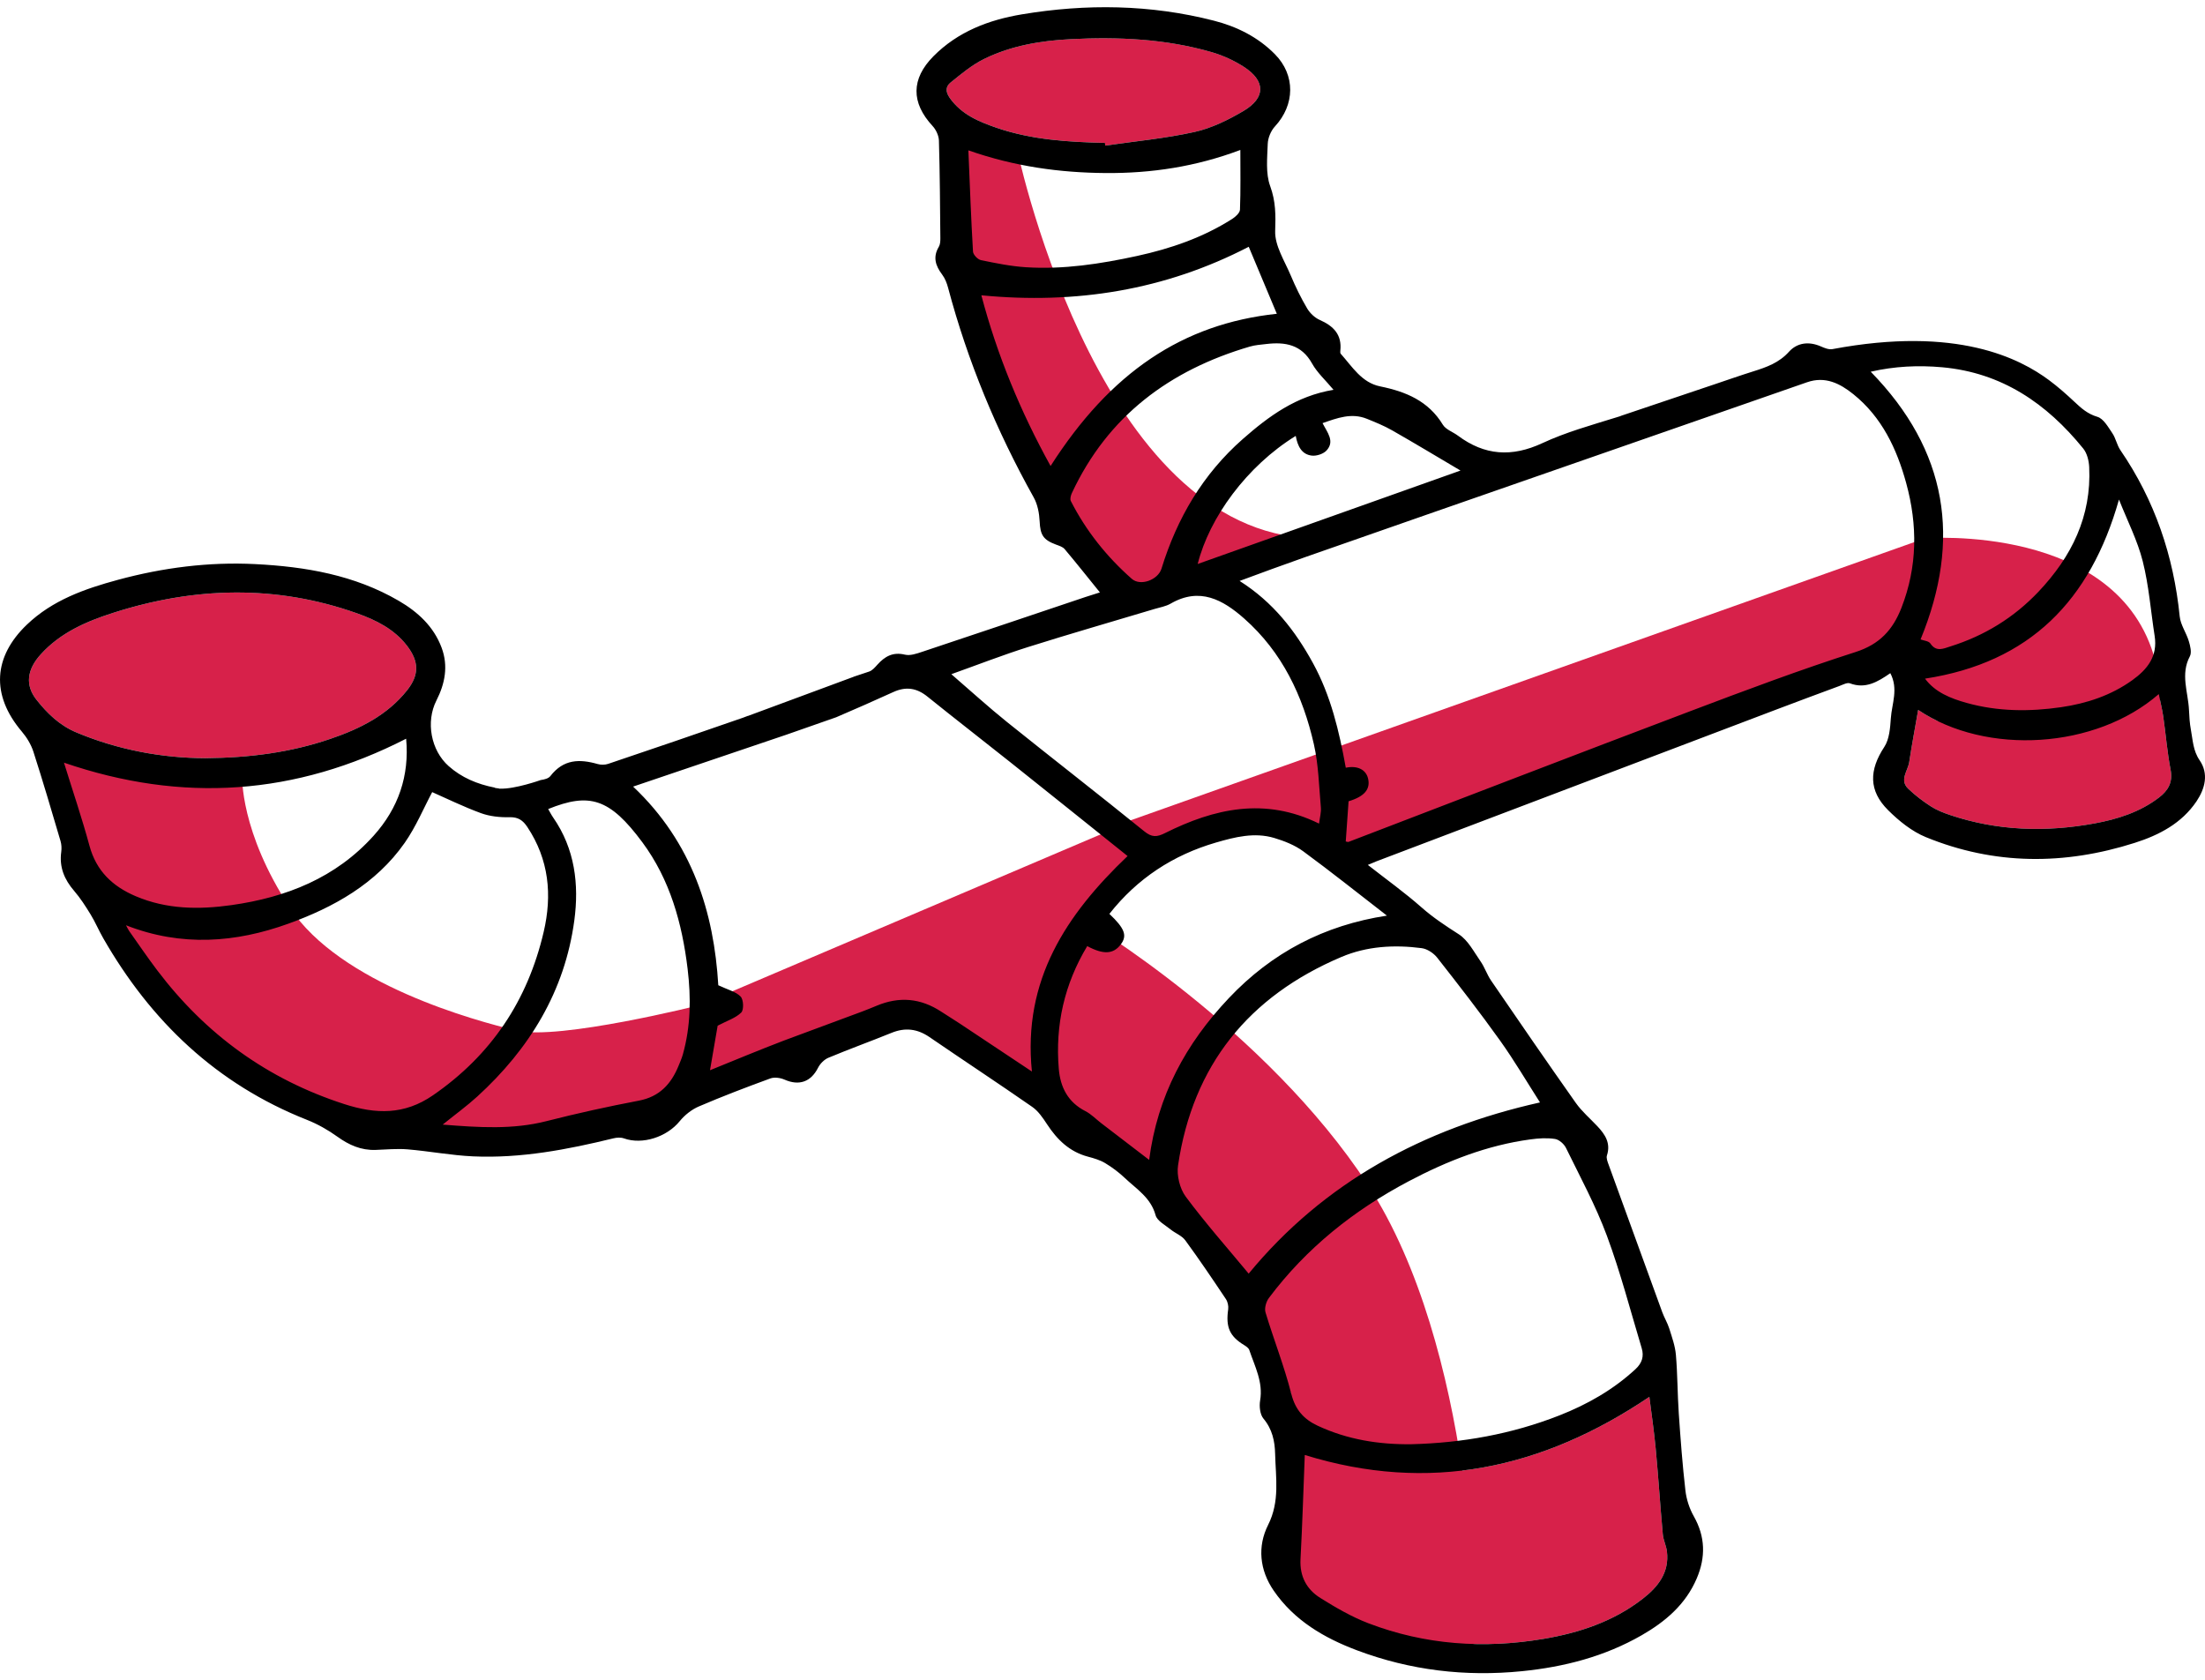 <?xml version="1.0" encoding="utf-8"?>
<!-- Generator: Adobe Illustrator 28.0.0, SVG Export Plug-In . SVG Version: 6.00 Build 0)  -->
<svg version="1.1" id="Слой_1" xmlns="http://www.w3.org/2000/svg" xmlns:xlink="http://www.w3.org/1999/xlink" x="0px" y="0px"
	 viewBox="0 0 185 141" style="enable-background:new 0 0 185 141;" xml:space="preserve">
<style type="text/css">
	.st0{fill:#D7214A;}
</style>
<g>
	<path class="st0" d="M85.204,11.973c0,0,6.434,31.786,24.163,33.152
		c-10.403,4.124-14.337,5.08-14.337,5.08l-9.022-11.749
		C86.008,38.456,72.301,8.197,85.204,11.973z"/>
	<path class="st0" d="M90.997,77.246c0,0,15.184,9.026,23.778,22.193
		c8.826,13.521,9.325,37.019,8.765,39.257c-0.559,2.238-10.723-1.865-10.723-1.865
		s-5.808-5.129-5.515-5.502c0.293-0.373,1.037-14.369,1.037-14.369l-6.246-11.927
		L89.806,93.751l-3.006-2.611L90.997,77.246z"/>
	<path class="st0" d="M93.421,69.555L58.733,84.333c0,0-11.842,2.984-15.386,2.145
		c-3.543-0.839-14.826-3.917-19.022-10.304S20.316,65.124,20.316,65.124L4.091,61.986
		l4.01,13.023l6.9,10.817l9.418,7.318l8.579,1.82l12.215,1.119l31.051-11.283
		l11.656,7.74c0,0-0.796-7.472,1.887-12.688c2.682-5.216,5.515-8.479,5.515-8.479
		L93.421,69.555z"/>
	<path class="st0" d="M94.167,69.08l67.343-23.911c0,0,16.267-1.305,19.314,10.257
		s-12.059,13.653-12.059,13.653l-9.893-13.689L114.006,71.372l-7.864-1.817
		l-9.551,1.817L94.167,69.08z"/>
	<path class="st0" d="M109.472,122.088c10.405,3.225,19.932,1.179,28.91-4.875
		c0.173,1.392,0.394,2.857,0.531,4.329c0.224,2.398,0.379,4.803,0.597,7.202
		c0.044,0.489,0.289,0.958,0.347,1.448c0.21,1.769-0.756,2.971-2.044,3.97
		c-2.454,1.904-5.321,2.853-8.326,3.359c-4.991,0.84-9.918,0.506-14.669-1.309
		c-1.413-0.54-2.752-1.32-4.039-2.125c-1.148-0.718-1.741-1.81-1.665-3.251
		C109.271,127.902,109.358,124.964,109.472,122.088z"/>
	<path class="st0" d="M17.22,63.617c-3.575-0.009-7.265-0.676-10.805-2.155
		c-1.405-0.587-2.444-1.592-3.352-2.743c-0.965-1.222-0.811-2.521,0.351-3.806
		c1.655-1.83,3.835-2.771,6.11-3.498c6.806-2.177,13.626-2.361,20.422,0.046
		c1.6,0.567,3.12,1.321,4.195,2.714c1.02,1.321,1.045,2.453,0.015,3.748
		c-1.672,2.102-3.976,3.238-6.457,4.082C24.381,63.135,20.957,63.589,17.22,63.617z"/>
	<path class="st0" d="M92.706,11.989c-3.072-0.069-6.136-0.258-9.067-1.26
		c-1.495-0.511-2.963-1.108-3.953-2.511c-0.396-0.56-0.324-0.977,0.073-1.297
		c0.891-0.718,1.792-1.476,2.808-1.975c2.27-1.115,4.752-1.533,7.253-1.661
		c3.984-0.203,7.956-0.031,11.819,1.083c0.946,0.273,1.883,0.699,2.71,1.232
		c1.847,1.188,1.859,2.604-0.034,3.718c-1.274,0.75-2.668,1.438-4.097,1.755
		c-2.458,0.545-4.986,0.778-7.484,1.143
		C92.725,12.141,92.716,12.065,92.706,11.989z"/>
	<path class="st0" d="M160.934,59.57c5.741,3.847,14.896,3.278,20.187-1.33
		c0.138,0.681,0.29,1.284,0.378,1.896c0.213,1.481,0.331,2.98,0.614,4.447
		c0.203,1.051-0.198,1.746-0.961,2.331c-1.6,1.227-3.474,1.822-5.414,2.179
		c-4.093,0.752-8.154,0.633-12.13-0.706c-0.558-0.188-1.123-0.411-1.613-0.729
		c-0.672-0.434-1.32-0.927-1.896-1.481c-0.757-0.728-0.027-1.49,0.085-2.228
		C160.402,62.506,160.673,61.071,160.934,59.57z"/>
	<path d="M184.553,63.801c-0.56-0.818-0.572-1.69-0.736-2.56
		c-0.104-0.551-0.135-1.119-0.162-1.682c-0.071-1.491-0.728-2.978,0.073-4.484
		c0.172-0.324,0.035-0.871-0.087-1.277c-0.212-0.706-0.693-1.366-0.764-2.075
		c-0.509-5.069-2.089-9.736-4.977-13.952c-0.292-0.426-0.382-0.991-0.673-1.418
		c-0.353-0.52-0.743-1.226-1.256-1.377c-0.817-0.241-1.348-0.717-1.918-1.253
		c-0.684-0.643-1.392-1.269-2.145-1.828c-2.421-1.795-7.687-4.571-18.163-2.601
		c-0.308,0.058-0.672-0.093-0.974-0.226c-1.005-0.439-1.986-0.32-2.681,0.453
		c-0.83,0.922-1.872,1.29-2.977,1.637c-1.099,0.345-2.187,0.728-3.279,1.095
		c-0.297,0.1-0.602,0.202-0.901,0.303l-6.916,2.331
		c-0.029,0.011-0.047,0.025-0.078,0.035c-0.096,0.03-0.192,0.059-0.288,0.089
		l-0.064,0.022l-0.001-0.002c-2.084,0.649-4.207,1.234-6.173,2.15
		c-2.575,1.2-4.855,1.046-7.093-0.625c-0.42-0.314-1.015-0.508-1.265-0.918
		c-1.215-1.998-3.101-2.777-5.264-3.217c-1.55-0.315-2.341-1.658-3.305-2.738
		c-0.049-0.055-0.04-0.177-0.031-0.265c0.14-1.339-0.575-2.063-1.724-2.569
		c-0.419-0.185-0.826-0.57-1.061-0.968c-0.52-0.88-0.974-1.808-1.37-2.752
		c-0.517-1.232-1.355-2.513-1.313-3.747c0.045-1.327,0.053-2.476-0.418-3.762
		c-0.391-1.068-0.247-2.358-0.206-3.545c0.017-0.5,0.262-1.095,0.603-1.464
		c1.683-1.82,1.735-4.305-0.004-6.065c-1.418-1.436-3.186-2.316-5.114-2.81
		c-5.327-1.366-10.725-1.431-16.118-0.53c-2.766,0.462-5.366,1.446-7.414,3.514
		c-1.878,1.896-1.889,3.894-0.067,5.86c0.287,0.31,0.515,0.804,0.527,1.22
		c0.079,2.73,0.095,5.461,0.12,8.192c0.002,0.242-0.013,0.523-0.131,0.72
		c-0.515,0.864-0.274,1.59,0.282,2.328c0.235,0.312,0.391,0.709,0.493,1.091
		c1.641,6.178,4.072,12.029,7.188,17.608c0.327,0.585,0.465,1.33,0.498,2.01
		c0.054,1.126,0.281,1.543,1.375,1.949c0.256,0.095,0.561,0.186,0.724,0.38
		c0.998,1.187,1.962,2.402,2.957,3.632c-0.433,0.137-0.82,0.253-1.203,0.382
		c-4.575,1.538-9.147,3.084-13.726,4.608c-0.457,0.152-0.995,0.338-1.429,0.233
		c-1.012-0.245-1.691,0.149-2.317,0.847c-0.197,0.22-0.418,0.478-0.68,0.569
		c-0.428,0.15-0.869,0.292-1.305,0.435l0,0.006l-8.873,3.286l-0-0.008
		c-0.137,0.05-0.272,0.107-0.41,0.155c-3.764,1.315-7.539,2.598-11.316,3.874
		c-0.265,0.09-0.605,0.092-0.875,0.015c-1.525-0.436-2.868-0.416-3.969,1.005
		c-0.156,0.201-0.479,0.291-0.824,0.34c0,0,0,0.002,0,0.002
		s-2.16,0.767-3.388,0.716c0,0.004,0,0.008,0,0.012
		c-0.063-0.01-0.119-0.028-0.181-0.038c-0.087-0.011-0.184-0.015-0.256-0.038
		c-0.01-0.003-0.019-0.017-0.029-0.023c-1.494-0.295-2.776-0.846-3.859-1.804
		c-1.495-1.321-1.93-3.728-1.028-5.501c0.724-1.423,1.008-2.9,0.439-4.43
		c-0.664-1.786-2-3.009-3.602-3.942c-3.716-2.164-7.831-2.865-12.038-3.077
		c-3.901-0.197-7.752,0.299-11.517,1.319c-2.784,0.754-5.496,1.705-7.649,3.768
		c-2.78,2.664-3.051,5.862-0.41,8.974c0.412,0.486,0.769,1.076,0.964,1.678
		c0.802,2.488,1.537,4.997,2.278,7.504c0.084,0.284,0.099,0.611,0.058,0.907
		c-0.175,1.274,0.257,2.312,1.081,3.268c0.524,0.608,0.964,1.295,1.384,1.982
		c0.388,0.634,0.678,1.326,1.047,1.972c4,6.985,9.524,12.26,17.096,15.257
		c0.901,0.357,1.773,0.849,2.56,1.415c0.977,0.704,1.99,1.153,3.204,1.112
		c0.897-0.03,1.801-0.122,2.691-0.047c1.836,0.154,3.66,0.506,5.498,0.588
		c4.002,0.178,7.903-0.568,11.771-1.514c0.279-0.068,0.617-0.088,0.88,0.006
		c1.552,0.553,3.598-0.115,4.677-1.443c0.417-0.513,1-0.977,1.605-1.237
		c1.975-0.848,3.986-1.614,6.006-2.352c0.343-0.125,0.84-0.051,1.191,0.103
		c1.223,0.536,2.209,0.185,2.806-0.997c0.173-0.342,0.515-0.691,0.863-0.837
		c1.755-0.733,3.545-1.38,5.307-2.095c1.143-0.464,2.162-0.339,3.181,0.359
		c2.864,1.964,5.768,3.872,8.619,5.855c0.508,0.353,0.893,0.924,1.241,1.455
		c0.849,1.297,1.888,2.313,3.437,2.723c0.495,0.131,1.008,0.281,1.441,0.541
		c0.588,0.352,1.149,0.774,1.646,1.245c0.982,0.931,2.186,1.652,2.585,3.127
		c0.129,0.476,0.8,0.82,1.252,1.189c0.398,0.325,0.948,0.52,1.237,0.914
		c1.181,1.612,2.299,3.271,3.41,4.933c0.155,0.232,0.231,0.59,0.191,0.868
		c-0.212,1.479,0.119,2.252,1.332,2.989c0.171,0.104,0.382,0.248,0.44,0.419
		c0.461,1.375,1.173,2.685,0.908,4.239c-0.083,0.486-0.011,1.168,0.281,1.516
		c0.741,0.884,0.953,1.895,0.978,2.954c0.048,2.002,0.411,3.98-0.588,5.965
		c-0.907,1.803-0.724,3.784,0.474,5.523c1.722,2.501,4.225,3.962,6.987,5.001
		c4.465,1.679,9.08,2.227,13.835,1.75c3.556-0.357,6.939-1.231,10.051-3.019
		c1.992-1.145,3.692-2.592,4.618-4.774c0.754-1.776,0.722-3.492-0.253-5.211
		c-0.367-0.648-0.616-1.419-0.701-2.16c-0.247-2.146-0.409-4.302-0.556-6.457
		c-0.112-1.639-0.102-3.287-0.242-4.923c-0.064-0.749-0.332-1.488-0.559-2.215
		c-0.146-0.466-0.412-0.894-0.581-1.354c-1.506-4.121-3.005-8.244-4.498-12.37
		c-0.092-0.254-0.222-0.569-0.148-0.795c0.333-1.027-0.148-1.752-0.793-2.441
		c-0.613-0.654-1.312-1.247-1.824-1.972c-2.399-3.399-4.754-6.829-7.105-10.262
		c-0.345-0.504-0.536-1.115-0.885-1.615c-0.56-0.801-1.051-1.773-1.828-2.271
		c-1.088-0.697-2.141-1.388-3.118-2.25c-1.41-1.244-2.948-2.345-4.507-3.566
		c0.318-0.134,0.513-0.223,0.713-0.299c11.169-4.241,22.338-8.482,33.509-12.72
		c1.778-0.674,3.56-1.337,5.343-1.996c0.289-0.107,0.65-0.309,0.886-0.221
		c1.296,0.486,2.308-0.108,3.385-0.854c0.696,1.324,0.128,2.559,0.044,3.776
		c-0.057,0.821-0.123,1.765-0.55,2.414c-1.274,1.939-1.33,3.664,0.321,5.306
		c0.913,0.908,1.996,1.784,3.171,2.264c5.752,2.353,11.625,2.356,17.51,0.482
		c2.054-0.654,3.944-1.634,5.198-3.494
		C185.013,66.154,185.32,64.923,184.553,63.801z M177.783,41.917
		c0.706,1.786,1.552,3.431,1.993,5.177c0.517,2.045,0.672,4.181,1,6.274
		c0.265,1.691-0.601,2.792-1.872,3.704c-1.792,1.286-3.833,1.957-5.977,2.269
		c-2.651,0.385-5.311,0.369-7.92-0.358c-1.36-0.379-2.655-0.899-3.497-2.038
		C170.29,55.597,175.382,50.401,177.783,41.917z M162.943,30.817
		c5.005,0.449,8.778,3.038,11.843,6.823c0.321,0.396,0.473,1.022,0.498,1.551
		c0.199,4.129-1.47,7.514-4.246,10.451c-2.068,2.187-4.546,3.704-7.407,4.602
		c-0.571,0.179-1.18,0.492-1.675-0.252c-0.14-0.21-0.557-0.236-0.82-0.337
		c3.439-8.372,2.278-15.848-4.182-22.464
		C158.939,30.734,160.925,30.636,162.943,30.817z M114.68,35.141
		c0.72,0.292,1.448,0.586,2.12,0.97c1.884,1.074,3.74,2.195,5.736,3.373
		c-7.347,2.613-14.63,5.202-22.049,7.84c0.968-3.87,4.109-8.21,8.226-10.747
		c0.156,0.856,0.493,1.555,1.353,1.654c0.4,0.046,0.974-0.145,1.238-0.437
		c0.701-0.776,0.058-1.501-0.342-2.289C112.203,35.074,113.391,34.619,114.68,35.141z
		 M79.686,8.219c-0.396-0.56-0.324-0.977,0.073-1.297
		c0.891-0.718,1.792-1.476,2.808-1.975c2.27-1.116,4.752-1.533,7.253-1.661
		c3.984-0.203,7.956-0.031,11.819,1.083c0.946,0.273,1.883,0.699,2.71,1.232
		c1.847,1.188,1.859,2.604-0.034,3.718c-1.274,0.75-2.668,1.438-4.097,1.755
		c-2.458,0.545-4.986,0.779-7.484,1.143c-0.01-0.076-0.019-0.151-0.029-0.227
		c-3.072-0.069-6.137-0.258-9.067-1.26C82.145,10.218,80.677,9.621,79.686,8.219z
		 M81.635,21.111c-0.164-2.78-0.264-5.565-0.388-8.495
		c3.909,1.367,7.675,1.873,11.505,1.904c3.832,0.031,7.581-0.531,11.313-1.937
		c0,1.76,0.032,3.387-0.031,5.01c-0.011,0.274-0.381,0.605-0.665,0.785
		c-2.452,1.558-5.161,2.489-7.978,3.101c-3.064,0.666-6.161,1.144-9.309,0.945
		c-1.27-0.08-2.534-0.338-3.783-0.597
		C82.031,21.772,81.651,21.372,81.635,21.111z M88.144,39.102
		c-2.529-4.575-4.477-9.292-5.808-14.323c7.925,0.767,15.404-0.427,22.434-4.072
		c0.771,1.839,1.56,3.723,2.356,5.622C99.218,27.177,93.176,31.23,88.144,39.102z
		 M89.842,42.04c-0.086-0.169-0.001-0.475,0.093-0.677
		c3.022-6.459,8.203-10.308,14.922-12.28c0.446-0.131,0.923-0.163,1.389-0.217
		c1.587-0.187,2.953,0.047,3.837,1.636c0.43,0.773,1.127,1.398,1.801,2.207
		c-3.131,0.516-5.434,2.215-7.61,4.127c-3.354,2.947-5.52,6.649-6.826,10.883
		c-0.288,0.934-1.758,1.496-2.492,0.85C92.851,46.714,91.12,44.546,89.842,42.04z
		 M86.259,54.291c3.528-1.113,7.085-2.135,10.628-3.198
		c0.448-0.134,0.932-0.213,1.328-0.442c2.44-1.41,4.385-0.329,6.174,1.252
		c3.187,2.815,4.924,6.489,5.845,10.546c0.391,1.722,0.429,3.526,0.586,5.297
		c0.038,0.424-0.091,0.862-0.151,1.363c-4.557-2.243-8.793-1.268-12.937,0.801
		c-0.666,0.333-1.087,0.365-1.718-0.146c-3.82-3.096-7.706-6.11-11.539-9.19
		c-1.553-1.248-3.026-2.595-4.658-4.003
		C82.051,55.775,84.133,54.962,86.259,54.291z M3.063,58.719
		c-0.965-1.222-0.811-2.521,0.351-3.806c1.655-1.83,3.835-2.771,6.11-3.498
		c6.806-2.177,13.626-2.361,20.422,0.046c1.6,0.567,3.12,1.321,4.195,2.714
		c1.02,1.321,1.045,2.453,0.015,3.749c-1.672,2.102-3.976,3.238-6.457,4.082
		c-3.319,1.13-6.743,1.583-10.48,1.612C13.644,63.608,9.955,62.942,6.415,61.462
		C5.01,60.875,3.971,59.87,3.063,58.719z M7.506,70.966
		c-0.623-2.304-1.395-4.568-2.14-6.971c9.95,3.415,19.443,2.733,28.709-2.009
		c0.287,3.109-0.652,5.831-2.726,8.138c-3.183,3.54-7.331,5.177-11.937,5.826
		c-2.726,0.384-5.421,0.357-8.018-0.745C9.446,74.379,8.08,73.089,7.506,70.966z
		 M28.894,92.648c-6.449-2.08-11.64-5.858-15.706-11.232
		c-0.811-1.072-1.567-2.187-2.344-3.285c-0.087-0.122-0.147-0.263-0.273-0.492
		c4.665,1.829,9.218,1.457,13.615-0.13c3.799-1.371,7.361-3.347,9.765-6.782
		c0.948-1.355,1.595-2.919,2.31-4.26c1.206,0.53,2.617,1.226,4.086,1.764
		c0.744,0.272,1.595,0.362,2.393,0.341c0.734-0.019,1.129,0.256,1.508,0.828
		c1.809,2.732,2.094,5.69,1.365,8.804c-1.345,5.751-4.388,10.326-9.289,13.704
		C33.919,93.565,31.534,93.499,28.894,92.648z M57.293,88.472
		c-0.092,0.328-0.232,0.643-0.361,0.96c-0.624,1.528-1.594,2.594-3.335,2.925
		c-2.596,0.494-5.181,1.064-7.742,1.717c-2.829,0.722-5.651,0.537-8.713,0.292
		c1.084-0.875,2.034-1.564,2.895-2.349c4.386-4.003,7.349-8.84,8.148-14.782
		c0.406-3.02,0.051-6.006-1.771-8.631c-0.157-0.225-0.28-0.474-0.421-0.717
		c3.456-1.396,5.156-0.917,7.905,2.796c2.315,3.127,3.332,6.789,3.794,10.627
		C57.983,83.732,57.953,86.115,57.293,88.472z M86.577,89.912
		c-2.146-1.428-4.09-2.724-6.036-4.015c-0.521-0.345-1.054-0.67-1.577-1.012
		c-1.725-1.129-3.511-1.294-5.432-0.485c-0.796,0.335-1.608,0.638-2.438,0.938
		l-0,0l-5.329,1.978c-2.065,0.788-4.104,1.641-6.196,2.488
		c0.236-1.372,0.469-2.729,0.642-3.738c0.809-0.425,1.516-0.643,1.98-1.105
		c0.228-0.227,0.194-1.087-0.052-1.339c-0.407-0.417-1.081-0.574-1.874-0.949
		c-0.361-6.086-2.164-11.966-7.147-16.669c4.303-1.457,8.527-2.888,12.879-4.362
		l4.161-1.457c1.602-0.689,3.201-1.387,4.787-2.113
		c1.054-0.483,1.959-0.352,2.862,0.376c2.305,1.858,4.647,3.669,6.963,5.514
		c3.161,2.518,6.311,5.049,9.466,7.574c0.122,0.098,0.243,0.196,0.368,0.296
		C89.465,76.733,85.794,82.232,86.577,89.912z M138.913,121.543
		c0.224,2.398,0.379,4.803,0.597,7.202c0.044,0.489,0.289,0.958,0.347,1.448
		c0.21,1.769-0.756,2.971-2.044,3.97c-2.454,1.904-5.321,2.853-8.326,3.359
		c-4.991,0.84-9.918,0.506-14.669-1.309c-1.413-0.54-2.752-1.32-4.04-2.125
		c-1.148-0.718-1.741-1.81-1.665-3.252c0.157-2.934,0.244-5.872,0.358-8.748
		c10.405,3.225,19.932,1.179,28.91-4.875
		C138.556,118.606,138.776,120.07,138.913,121.543z M130.463,95.57
		c0.344,0.053,0.76,0.42,0.923,0.753c1.19,2.435,2.493,4.835,3.432,7.367
		c1.144,3.084,1.974,6.284,2.922,9.44c0.204,0.68,0.03,1.249-0.531,1.765
		c-1.869,1.724-4.033,2.953-6.377,3.874c-3.994,1.569-8.155,2.311-12.435,2.417
		c-2.726,0.031-5.357-0.392-7.842-1.552c-1.159-0.541-1.876-1.332-2.216-2.673
		c-0.586-2.314-1.473-4.55-2.163-6.84c-0.105-0.349,0.054-0.9,0.287-1.211
		c3.138-4.185,7.129-7.362,11.736-9.795c3.218-1.699,6.571-3.017,10.202-3.508
		C129.08,95.514,129.792,95.467,130.463,95.57z M119.277,79.56
		c0.468,0.061,1.006,0.418,1.306,0.8c1.795,2.286,3.58,4.584,5.269,6.949
		c1.214,1.7,2.273,3.51,3.354,5.196c-9.776,2.187-18.125,6.695-24.442,14.366
		c-1.785-2.154-3.628-4.236-5.279-6.458c-0.502-0.675-0.771-1.785-0.647-2.622
		c1.24-8.405,5.927-14.191,13.701-17.49
		C114.677,79.393,116.982,79.26,119.277,79.56z M116.363,76.831
		c-5.27,0.802-9.657,3.109-13.264,6.923c-3.597,3.803-5.988,8.179-6.685,13.573
		c-1.383-1.059-2.706-2.071-4.027-3.085c-0.44-0.338-0.836-0.759-1.322-1.006
		c-1.466-0.748-2.102-2.006-2.232-3.544c-0.311-3.684,0.472-7.123,2.385-10.303
		c1.362,0.727,2.191,0.679,2.809-0.133c0.564-0.741,0.35-1.343-0.95-2.572
		c2.334-2.966,5.338-4.938,8.943-5.986c1.589-0.462,3.232-0.88,4.888-0.384
		c0.849,0.254,1.725,0.601,2.432,1.119
		C111.678,73.148,113.946,74.961,116.363,76.831z M155.687,54.71
		c-4.653,1.492-9.236,3.211-13.808,4.941c-9.597,3.631-19.169,7.329-28.751,10.998
		c-0.025,0.01-0.061-0.01-0.219-0.04c0.078-1.11,0.157-2.239,0.237-3.374
		c1.326-0.395,1.854-1.013,1.633-1.919c-0.179-0.733-0.881-1.099-1.867-0.896
		c-0.557-3.091-1.263-6.051-2.749-8.769c-1.493-2.73-3.352-5.125-6.16-6.904
		c1.007-0.371,1.883-0.697,2.761-1.016c0.908-0.33,1.816-0.658,2.727-0.977
		c3.439-1.205,6.879-2.408,10.32-3.607c10.598-3.69,21.199-7.375,31.796-11.07
		c1.534-0.535,2.775,0.103,3.893,1.003c2.389,1.923,3.636,4.567,4.427,7.446
		c0.969,3.527,0.951,7.028-0.398,10.481
		C158.811,52.844,157.711,54.061,155.687,54.71z M181.151,66.914
		c-1.6,1.227-3.474,1.822-5.414,2.179c-4.093,0.752-8.154,0.633-12.13-0.706
		c-0.558-0.188-1.123-0.411-1.613-0.728c-0.672-0.434-1.32-0.927-1.896-1.481
		c-0.757-0.728-0.027-1.49,0.085-2.228c0.219-1.443,0.49-2.878,0.751-4.379
		c5.741,3.847,14.896,3.278,20.187-1.33c0.138,0.681,0.29,1.284,0.378,1.896
		c0.213,1.481,0.331,2.98,0.614,4.447
		C182.316,65.634,181.915,66.329,181.151,66.914z"/>
</g>
</svg>
